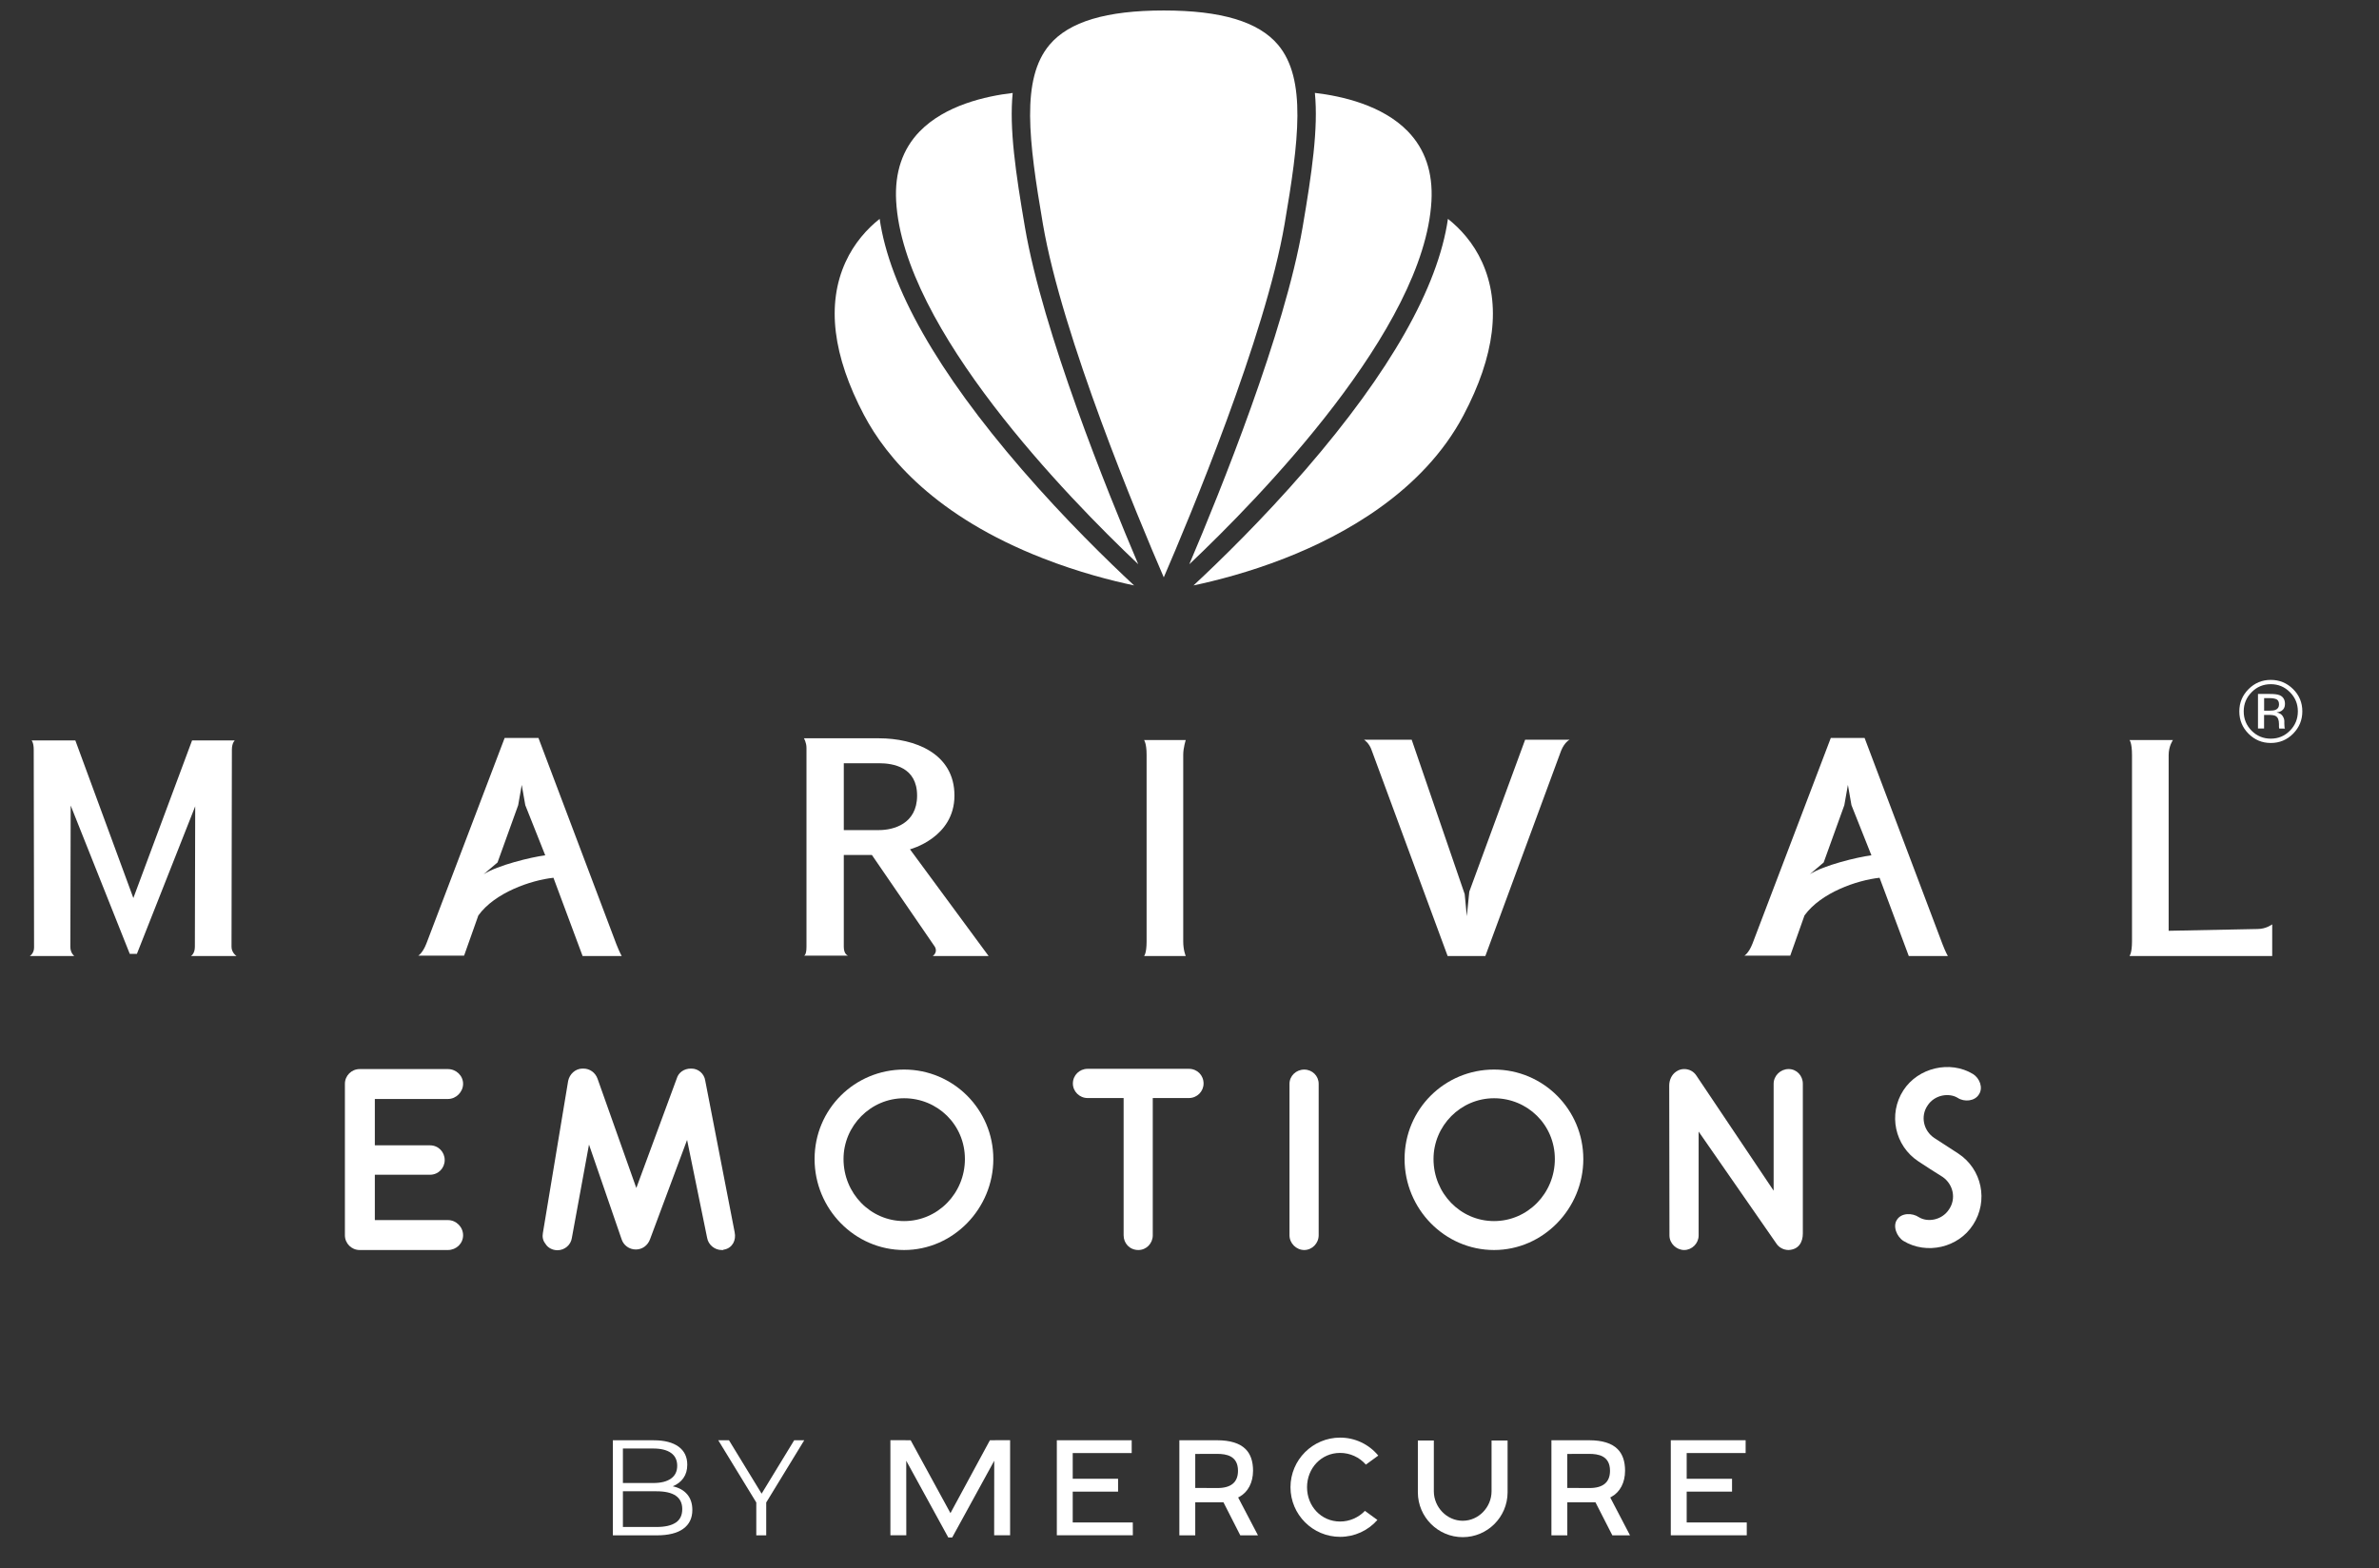 <?xml version="1.0" encoding="UTF-8"?>
<svg id="Capa_1" data-name="Capa 1" xmlns="http://www.w3.org/2000/svg" viewBox="0 0 910 600">
  <rect x="0" y="0" width="910" height="600" fill="#333333" stroke="none"/>
  <defs>
    <style>
      .cls-1 {
        fill: #fff;
        stroke-width: 0px;
      }
    </style>
  </defs>
  <g>
    <g>
      <g>
        <path class="cls-1" d="m538.53,50.26c6.59,6.78,9.63,15.75,9.02,26.66-2.71,48.84-65.7,113.47-92.63,138.96,11.95-28.09,36.51-88.94,43.35-128.97,3.55-20.84,6.03-37.81,4.69-51.37,10.31,1.2,25.82,4.68,35.57,14.71"/>
        <path class="cls-1" d="m401.48,17.11c7.44-8.81,21.71-13.1,43.65-13.1h.05c21.94,0,36.21,4.29,43.66,13.1,11,13.06,7.99,36.68,2.53,68.63-7.33,42.94-36.51,112.68-46.21,135.14-9.71-22.46-38.89-92.2-46.23-135.14-5.45-31.95-8.47-55.58,2.55-68.63"/>
        <path class="cls-1" d="m351.8,50.27c9.73-10.01,25.24-13.49,35.57-14.71-1.35,13.56,1.12,30.52,4.68,51.35,6.84,40,31.38,100.81,43.33,128.93-26.96-25.53-89.88-90.11-92.59-138.92-.61-10.9,2.42-19.87,9-26.65"/>
        <path class="cls-1" d="m330.53,158.86c-12.02-22.78-14.43-42.47-7.13-58.54,3.35-7.38,8.34-12.84,13.08-16.59,3.81,26.26,22.08,58.48,54.45,95.92,16.54,19.14,33.05,35.17,42.88,44.32-8.65-1.83-21.23-5.04-34.83-10.36-41.16-16.06-59.94-38.64-68.44-54.75"/>
        <path class="cls-1" d="m559.81,158.86c-15.4,29.19-45.73,45.88-68.45,54.75-13.6,5.32-26.17,8.52-34.83,10.36,9.83-9.14,26.34-25.18,42.89-44.32,32.36-37.44,50.63-69.66,54.44-95.92,4.74,3.75,9.74,9.21,13.08,16.59,7.29,16.07,4.9,35.77-7.13,58.54"/>
      </g>
      <path class="cls-1" d="m74.68,308.44l-22.31,56.48h-2.73l-22.6-56.75-.13,54.04c0,2.45,1.5,3.53,1.5,3.53H11.4s1.63-.94,1.63-3.26l-.13-75.67c0-2.72-.81-3.54-.81-3.54h16.73l22.19,60.29,22.46-60.29h16.33s-1.1.95-1.1,3.54l-.14,75.4c0,2.31,1.91,3.53,1.91,3.53h-17.43s1.5-.82,1.5-3.53l.13-53.77Z"/>
      <path class="cls-1" d="m222.85,365.74l-11.15-29.93c-8.71.94-22.46,5.71-28.73,14.42l-5.45,15.38h-17.55s1.63-.82,3.13-4.63l29.94-78.67h12.92l29.82,78.94c1.23,3.13,2.03,4.49,2.03,4.49h-14.97Zm-37.84-31.29c5.31-3.41,18.1-6.54,23.55-7.23l-7.63-19.18-1.36-7.76-1.36,7.76-7.9,21.91-5.31,4.5Z"/>
      <path class="cls-1" d="m357.6,362.21l-24.09-35.12h-10.75v35.12c0,3,1.64,3.39,1.64,3.39h-16.88s.97,0,.97-3.39v-76.09c0-2.04-.97-3.67-.97-3.67h28.71c13.62,0,28.86,5.71,28.86,21.91s-17.01,20.56-17.01,20.56l30.08,40.83h-21.38s2.05-1.36.82-3.53m-6.8-57.85c0-10.89-9.12-12.38-14.57-12.38h-13.47v25.58h13.47c5.45,0,14.57-2.31,14.57-13.2"/>
      <path class="cls-1" d="m437.63,365.74s.96-.94.96-5.57v-71.45c0-4.35-.96-5.59-.96-5.59h15.93s-.96,3-.96,5.59v71.45c0,3.4.96,5.57.96,5.57h-15.93Z"/>
      <path class="cls-1" d="m600.43,282.99s-1.91.82-3.29,4.22l-28.97,78.53h-14.43l-28.99-78.53c-.95-3-3-4.22-3-4.22h18.24l20.28,59.08.81,8.44.95-9.4,21.36-58.12h17.02Z"/>
      <path class="cls-1" d="m730.13,365.74l-11.17-29.93c-8.7.94-22.45,5.71-28.72,14.42l-5.45,15.38h-17.55s1.63-.82,3.12-4.63l29.95-78.67h12.92l29.82,78.94c1.21,3.13,2.03,4.49,2.03,4.49h-14.97Zm-37.84-31.29c5.29-3.41,18.09-6.54,23.55-7.23l-7.63-19.18-1.36-7.76-1.37,7.76-7.9,21.91-5.29,4.5Z"/>
      <path class="cls-1" d="m831.17,283.13s-1.63,2.31-1.63,5.73v67.23l34.03-.68c3.27,0,5.58-1.78,5.58-1.78v12.11h-54.58s.95-1.08.95-5.57v-71.32c0-4.77-.95-5.73-.95-5.73h16.6Z"/>
      <path class="cls-1" d="m877.15,280.69c-2.36,2.37-5.21,3.55-8.54,3.55s-6.17-1.18-8.53-3.55c-2.33-2.35-3.51-5.2-3.51-8.55s1.19-6.15,3.54-8.51c2.34-2.34,5.17-3.52,8.49-3.52s6.18,1.18,8.54,3.52c2.36,2.33,3.53,5.18,3.53,8.51s-1.18,6.19-3.53,8.55m-15.85-15.88c-2.03,2.03-3.04,4.47-3.04,7.34s1.01,5.35,3.01,7.39c2.02,2.03,4.45,3.05,7.34,3.05s5.32-1.02,7.33-3.05c2.02-2.04,3.03-4.51,3.03-7.39s-1.01-5.31-3.03-7.34c-2.01-2.04-4.45-3.06-7.33-3.06s-5.31,1.02-7.32,3.06m7.08.68c1.64,0,2.84.15,3.61.47,1.37.57,2.06,1.69,2.06,3.35,0,1.2-.43,2.07-1.3,2.62-.46.3-1.1.51-1.91.65,1.02.15,1.79.59,2.27,1.28.48.7.7,1.39.7,2.06v.97c0,.3.03.63.05.98.01.35.06.58.11.69l.09.16h-2.2c0-.05-.01-.08-.03-.13-.01-.04-.02-.09-.03-.15l-.04-.44v-1.04c0-1.53-.42-2.54-1.26-3.03-.5-.29-1.36-.43-2.6-.43h-1.84v5.21h-2.33v-13.23h4.63Zm2.53,2.09c-.61-.33-1.54-.5-2.84-.5h-1.99v4.8h2.11c.99,0,1.74-.09,2.22-.3.91-.36,1.37-1.04,1.37-2.07,0-.96-.3-1.61-.88-1.93"/>
    </g>
    <path class="cls-1" d="m131.93,472.58v-57.95c0-3.1,2.53-5.63,5.63-5.63h33.77c3.18,0,5.81,2.53,5.81,5.63s-2.63,5.81-5.81,5.81h-27.95v17.73h21.1c3.19,0,5.62,2.53,5.62,5.63s-2.43,5.62-5.62,5.62h-21.1v17.35h27.95c3.18,0,5.81,2.64,5.81,5.81s-2.63,5.64-5.81,5.64h-33.77c-3.11,0-5.63-2.54-5.63-5.64"/>
    <path class="cls-1" d="m281.01,471.37c.66,3.09-.83,5.99-3.84,6.65h-.29q-.09,0-.18.2h-.67c-2.62,0-5.06-1.97-5.53-4.6l-7.68-37.52-14.17,37.99c-.84,2.34-2.92,3.93-5.43,3.93s-4.7-1.59-5.45-3.93l-12.47-36.21-6.56,35.74c-.38,2.63-2.71,4.69-5.55,4.69-.27,0-.65-.09-.93-.09-1.59-.29-2.9-1.14-3.66-2.45-.93-1.11-1.22-2.62-.93-4.11l9.66-58.16c.57-2.62,2.71-4.59,5.34-4.69h.48c2.43,0,4.59,1.5,5.44,3.94l14.81,41.74,15.48-41.93c.65-2.25,2.81-3.75,5.34-3.75h.29c2.62,0,4.88,1.98,5.25,4.6l11.25,57.97Z"/>
    <path class="cls-1" d="m345.83,478.22c-18.85,0-34.24-15.67-34.24-34.81s15.39-34.23,34.24-34.23,34.13,15.29,34.13,34.23-15.3,34.81-34.13,34.81m-23.17-34.81c0,13.14,10.32,23.74,23.17,23.74s23.26-10.6,23.26-23.74-10.5-23.25-23.26-23.25-23.17,10.5-23.17,23.25"/>
    <path class="cls-1" d="m460.38,414.53c0,3-2.45,5.55-5.63,5.55h-13.8v52.51c0,3.1-2.43,5.63-5.52,5.63-3.28,0-5.63-2.53-5.63-5.63v-52.51h-13.78c-3.11,0-5.63-2.54-5.63-5.55,0-3.18,2.53-5.63,5.63-5.63h38.73c3.19,0,5.63,2.45,5.63,5.63"/>
    <path class="cls-1" d="m504.41,414.63v57.95c0,3.1-2.53,5.64-5.53,5.64s-5.63-2.54-5.63-5.64v-57.95c0-3.01,2.53-5.44,5.63-5.44s5.53,2.43,5.53,5.44"/>
    <path class="cls-1" d="m571.49,478.22c-18.84,0-34.22-15.67-34.22-34.81s15.39-34.23,34.22-34.23,34.15,15.29,34.15,34.23-15.29,34.81-34.15,34.81m-23.15-34.81c0,13.14,10.31,23.74,23.15,23.74s23.26-10.6,23.26-23.74-10.5-23.25-23.26-23.25-23.15,10.5-23.15,23.25"/>
    <path class="cls-1" d="m679.38,475.59l-29.63-42.68v39.77c0,3-2.54,5.54-5.53,5.54s-5.63-2.53-5.63-5.54l-.09-57.4c0-1.98.85-4.14,2.72-5.36.95-.65,1.98-.93,3-.93,1.96,0,3.66.93,4.69,2.53l29.53,44v-40.9c0-3.1,2.64-5.63,5.73-5.63s5.44,2.53,5.44,5.63v57.31c0,3.19-1.51,6.1-5.44,6.29-1.89,0-3.75-.94-4.79-2.63"/>
    <path class="cls-1" d="m754.72,468.56c-5.62,8.81-17.82,11.54-26.62,6.19-2.53-1.59-4.22-5.64-2.45-8.16,1.7-2.63,5.82-2.63,8.35-.93,3.29,2.05,8.82,1.21,11.54-3,2.81-4.13,1.59-9.57-2.43-12.38-4.61-2.9-4.79-3.01-9.21-5.91-9.19-6-11.71-18.19-5.81-27.28,5.63-8.63,17.81-11.54,26.62-6.19,2.54,1.59,3.96,5.25,2.26,7.78-1.59,2.64-5.62,3-8.16,1.31-3.27-1.97-8.8-1.23-11.52,3-2.72,4.03-1.59,9.57,2.62,12.38q2.34,1.51,9.11,5.91c9.18,5.99,11.62,18.19,5.7,27.29"/>
  </g>
  <polygon class="cls-1" points="348.34 550.99 340.59 550.98 340.59 587.35 346.67 587.35 346.65 558.84 362.73 588.19 364.23 588.19 380.31 558.84 380.28 587.35 386.38 587.35 386.38 550.98 378.66 550.99 363.56 578.88 348.34 550.99"/>
  <polygon class="cls-1" points="410.33 582.45 410.33 570.65 427.68 570.65 427.68 565.74 410.33 565.74 410.33 555.89 432.89 555.89 432.89 550.99 404.25 550.99 404.25 587.36 433.33 587.36 433.31 582.45 410.33 582.45"/>
  <polygon class="cls-1" points="645.18 582.45 645.18 570.65 662.53 570.65 662.53 565.74 645.18 565.74 645.18 555.89 667.73 555.89 667.73 550.99 639.1 550.99 639.1 587.36 668.16 587.36 668.16 582.45 645.18 582.45"/>
  <path class="cls-1" d="m522.47,560.32l4.74-3.46c-3.63-4.37-8.92-6.87-14.6-6.87-10.46,0-18.98,8.51-18.98,18.98s8.51,18.98,18.98,18.98c5.5,0,10.65-2.35,14.27-6.46l-4.78-3.48c-2.48,2.6-5.91,4.08-9.5,4.08-7.25,0-12.64-5.88-12.64-13.12s5.4-13.13,12.64-13.13c3.8,0,7.37,1.63,9.87,4.48"/>
  <path class="cls-1" d="m570.54,551.1v19.47c-.03,6.06-4.96,11.23-11.03,11.23s-11.01-5.18-11.05-11.23v-19.47h-6.11v19.9c.05,9.42,7.73,17.07,17.16,17.07s17.11-7.65,17.16-17.08v-19.89h-6.12Z"/>
  <path class="cls-1" d="m474.13,572.61c3.27-1.81,5.16-5.43,5.18-9.92.01-3.59-.94-6.39-2.84-8.29-2.24-2.26-5.92-3.4-10.91-3.4h-14.44v36.37h6.08v-12.63h10.79s6.43,12.63,6.43,12.63h6.77l-7.58-14.48.51-.28Zm-8.43-3.33c-1.24,0-2.55,0-3.85-.02-1.26,0-2.51-.01-3.67-.01h-.98v-13.02h.98c1.14,0,2.32,0,3.51-.01,1.26,0,2.55-.01,3.87-.01,3.43,0,7.99.66,7.99,6.47,0,4.38-2.64,6.6-7.86,6.6"/>
  <path class="cls-1" d="m616.44,572.61c3.27-1.81,5.16-5.43,5.17-9.92.01-3.59-.94-6.39-2.84-8.29-2.23-2.26-5.91-3.4-10.89-3.4h-14.44v36.37s6.08,0,6.08,0v-12.63h10.77s6.45,12.63,6.45,12.63h6.76l-7.56-14.48.51-.28Zm-8.43-3.33c-1.24,0-2.55,0-3.85-.02-1.26,0-2.51-.01-3.67-.01h-.98v-13.02h.98c1.13,0,2.32,0,3.51-.01,1.26,0,2.55-.01,3.87-.01,3.43,0,7.98.66,7.98,6.47,0,4.38-2.64,6.6-7.85,6.6"/>
  <path class="cls-1" d="m262.88,571.71c1.3,1.54,1.95,3.53,1.95,5.95,0,3.12-1.15,5.52-3.46,7.19-2.29,1.69-5.7,2.53-10.21,2.53h-16.73v-36.37h15.69c4.04,0,7.19.82,9.43,2.43,2.23,1.63,3.34,3.94,3.34,6.91,0,2.02-.49,3.72-1.48,5.12-.99,1.39-2.34,2.44-4.08,3.14,2.38.51,4.23,1.54,5.53,3.08m-24.59-17.52v13.19h11.59c2.94,0,5.21-.56,6.8-1.7,1.59-1.12,2.38-2.75,2.38-4.9s-.79-3.79-2.38-4.92c-1.59-1.12-3.86-1.68-6.8-1.68h-11.59Zm20.2,28.35c1.67-1.11,2.5-2.83,2.5-5.19,0-4.54-3.29-6.81-9.87-6.81h-12.83v13.66h12.83c3.26,0,5.71-.56,7.37-1.67"/>
  <polygon class="cls-1" points="293.09 574.81 293.09 587.37 289.29 587.37 289.29 574.81 274.75 551.01 278.85 551.01 291.33 571.43 303.78 551.01 307.63 551.01 293.09 574.81"/>
</svg>